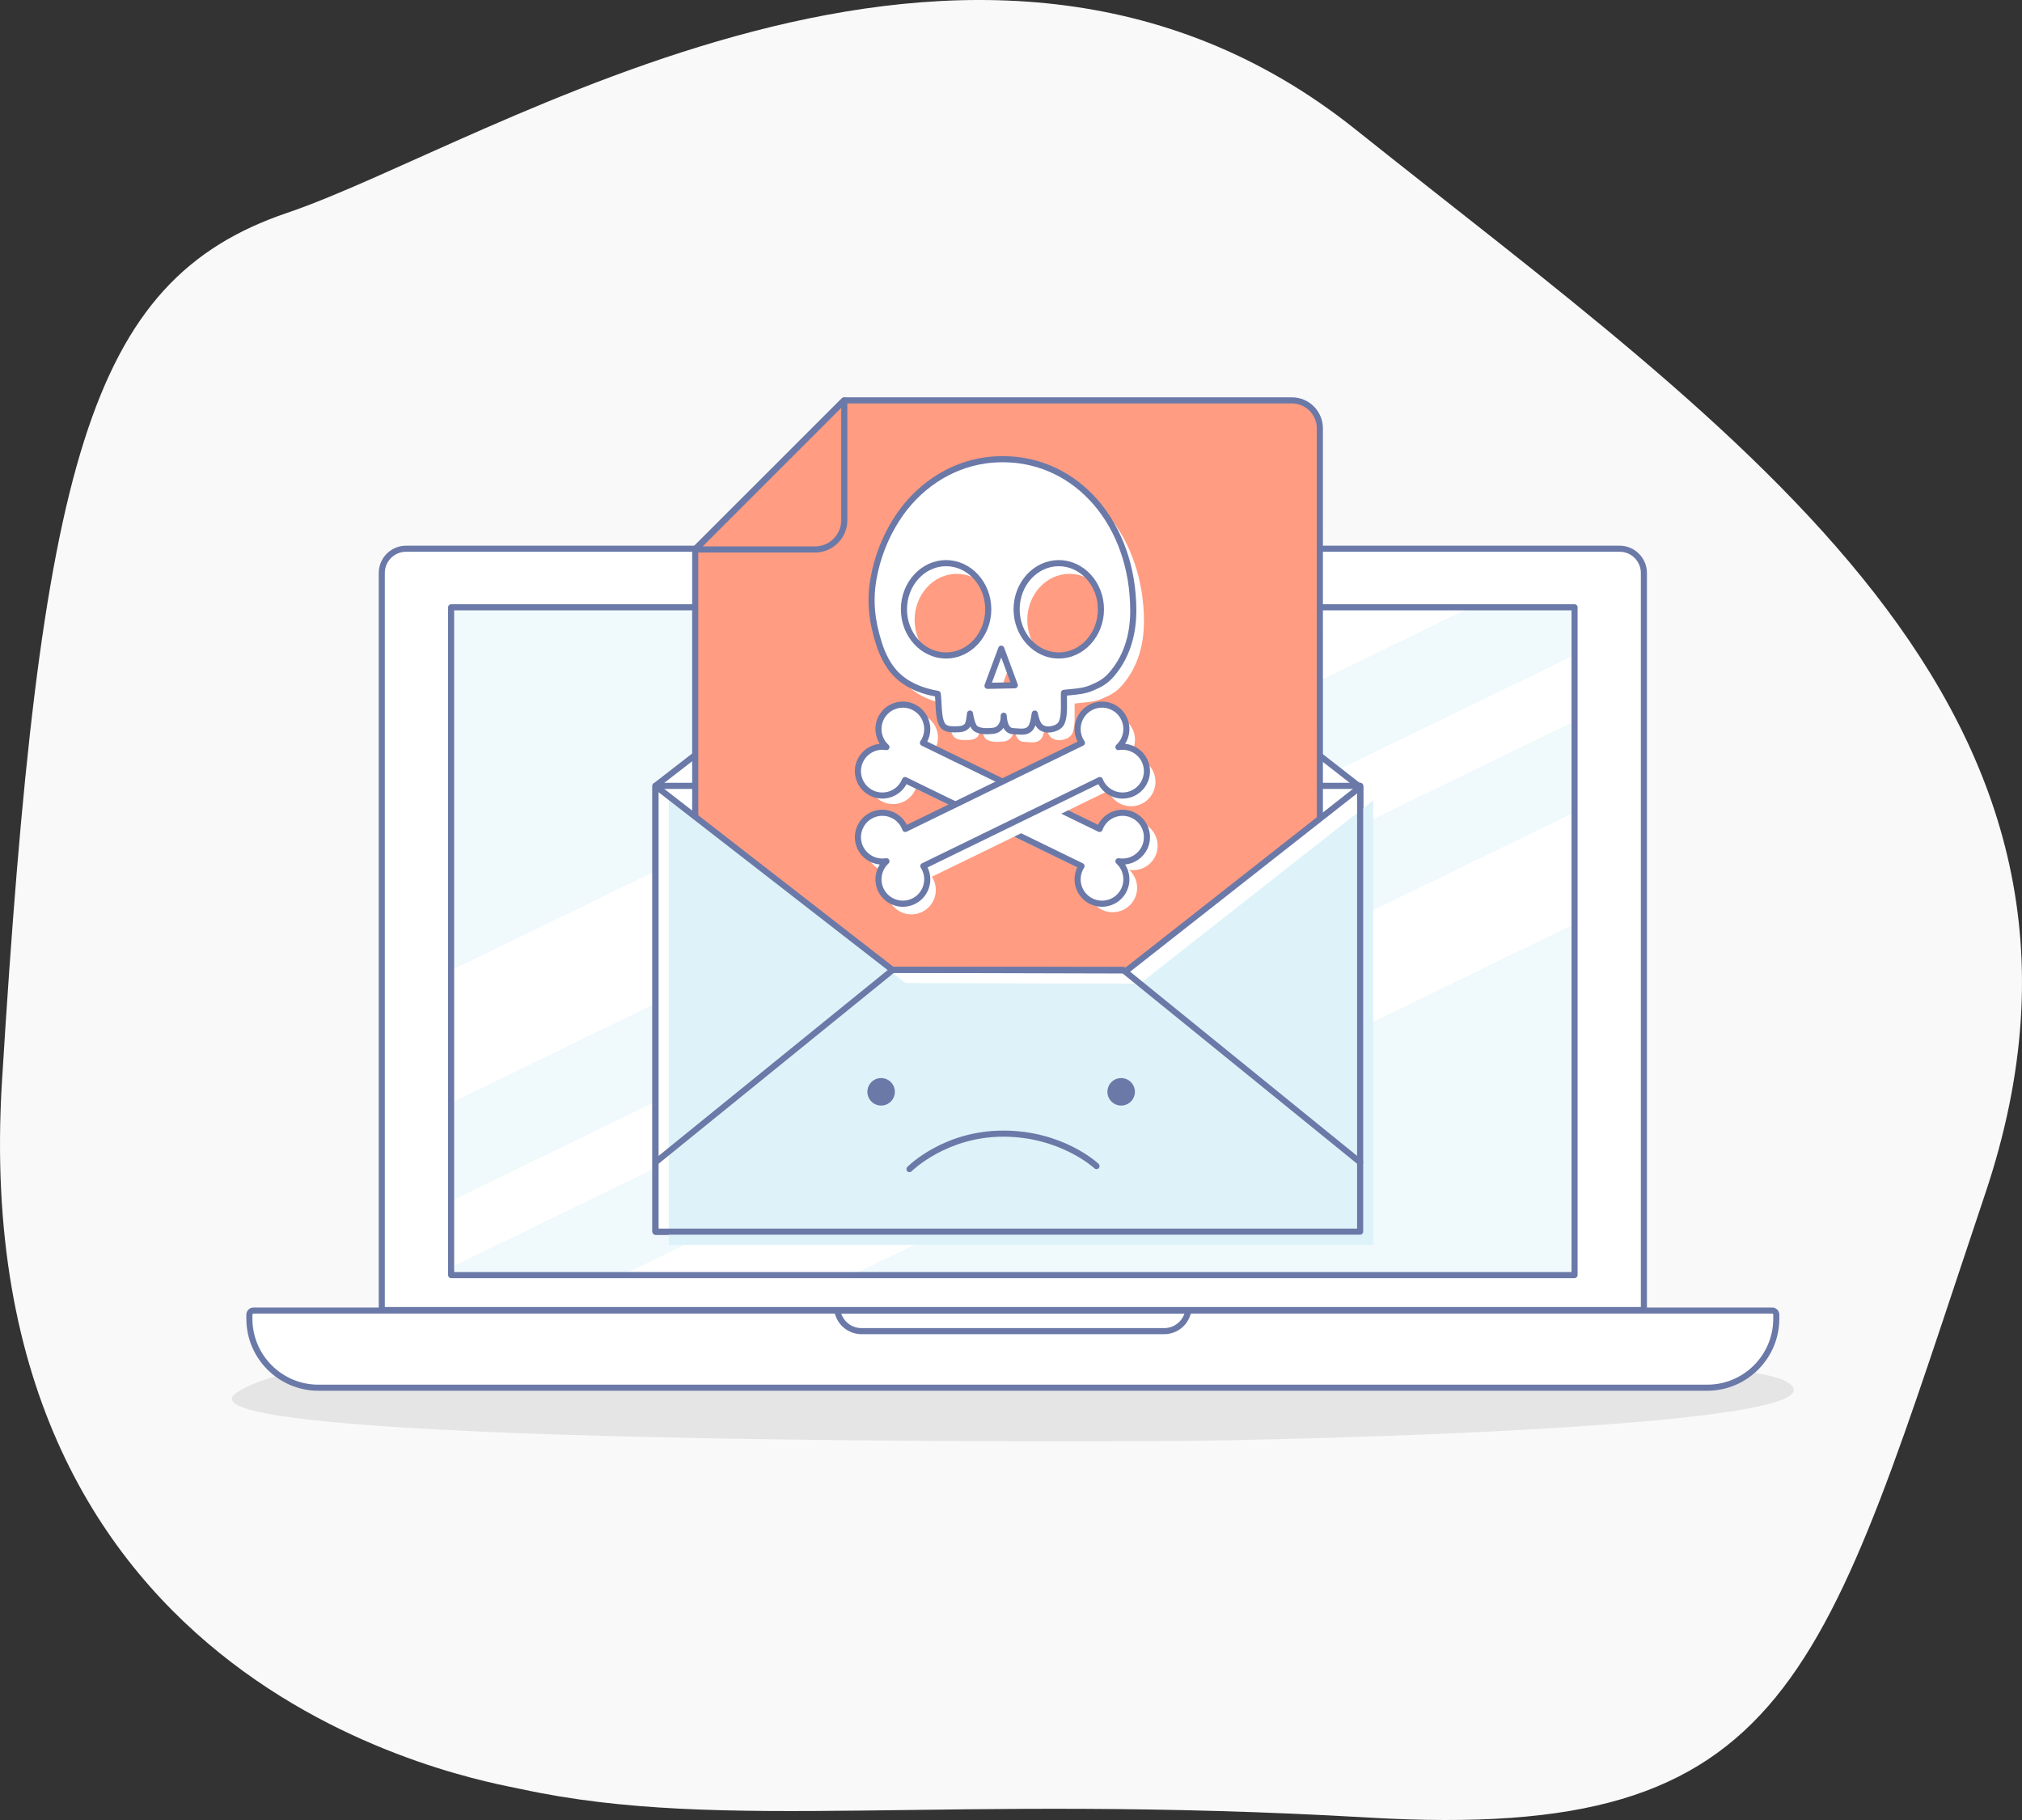 <?xml version="1.0" encoding="UTF-8"?> <!-- Generator: Adobe Illustrator 16.0.0, SVG Export Plug-In . SVG Version: 6.00 Build 0) --> <svg xmlns="http://www.w3.org/2000/svg" xmlns:xlink="http://www.w3.org/1999/xlink" id="Capa_1" x="0px" y="0px" width="529.996px" height="477px" viewBox="556 0 529.996 477" xml:space="preserve"><rect x="556" y="0" width="529.996" height="477" fill="#333333" stroke="none"/> <g> <path fill="#F9F9F9" d="M692.684,468.911c-11.224-2.43-146.087-24.299-136.16-185.6c9.929-161.298,22.39-209.804,74.822-227.552 c52.433-17.747,179.887-101.725,279.901-21.876c100.014,79.85,207.936,151.467,165.107,278.962 c-42.828,127.494-49.842,170.021-161.577,163.517C803.041,469.856,746.059,480.46,692.684,468.911z"></path> </g> <g id="_x2018_ëîé_x5F_1_x5F_1_x5F_"> </g> <path fill="#E5E5E5" d="M623.633,370.001c-6.24-1.415-8.54-3.083-5.554-5.047c20.771-13.661,114.271-13.246,159.626-13.229 c57.047,0.019,116.404-0.342,167.786,2.983c21.503,1.393,70.221,2.673,78.576,7.295c21.915,12.142-133.52,15.481-158.678,15.646 C823.452,377.926,659.273,378.086,623.633,370.001z"></path> <g> <g id="XMLID_2786_"> <path fill="#FFFFFF" d="M986.888,343.336V150.171c0-3.496-2.862-6.358-6.358-6.358H662.429c-3.496,0-6.358,2.862-6.358,6.358 v193.165H986.888z"></path> <path fill="#6A79A8" d="M986.888,344.132H656.071c-0.438,0-0.795-0.356-0.795-0.796V150.171c0-3.945,3.21-7.154,7.153-7.154 H980.53c3.944,0,7.153,3.209,7.153,7.154v193.165C987.683,343.776,987.327,344.132,986.888,344.132z M656.868,342.541h329.225 v-192.37c0-3.067-2.496-5.563-5.563-5.563H662.429c-3.066,0-5.562,2.495-5.562,5.563V342.541z"></path> </g> <g id="XMLID_2785_"> <path fill="#FFFFFF" d="M1003.496,363.697H639.439c-9.964,0-18.07-8.106-18.07-18.07v-1.084c0-0.586,0.474-1.06,1.06-1.06h398.103 c0.586,0,1.06,0.474,1.06,1.06v1.062C1021.59,355.58,1013.473,363.697,1003.496,363.697z"></path> <path fill="#6A79A8" d="M1003.496,364.492H639.439c-10.402,0-18.866-8.464-18.866-18.866v-1.084c0-1.023,0.833-1.855,1.855-1.855 h398.103c1.023,0,1.855,0.832,1.855,1.855v1.062C1022.386,356.018,1013.912,364.492,1003.496,364.492z M622.428,344.278 c-0.145,0-0.265,0.119-0.265,0.265v1.084c0,9.525,7.75,17.275,17.275,17.275h364.057c9.539,0,17.3-7.761,17.3-17.298v-1.062 c0-0.146-0.12-0.265-0.265-0.265H622.428z"></path> </g> <g id="XMLID_2784_"> <path fill="#6A79A8" d="M861.121,349.67h-79.282c-3.558,0-6.562-2.545-7.145-6.052c-0.038-0.231,0.027-0.465,0.178-0.646 c0.152-0.177,0.373-0.28,0.607-0.28h92.001c0.234,0,0.456,0.104,0.607,0.28c0.15,0.181,0.216,0.414,0.178,0.646 C867.682,347.125,864.678,349.67,861.121,349.67z M776.498,344.283c0.774,2.247,2.889,3.796,5.341,3.796h79.282 c2.452,0,4.566-1.549,5.341-3.796H776.498z"></path> </g> <g> <defs> <rect id="SVGID_1_" x="674.245" y="159.163" width="294.47" height="175.021"></rect> </defs> <use xlink:href="#SVGID_1_" overflow="visible" fill="#F0F9FC"></use> <clipPath id="SVGID_2_"> <use xlink:href="#SVGID_1_" overflow="visible"></use> </clipPath> <g clip-path="url(#SVGID_2_)"> <polygon fill="#FFFFFF" points="588.355,330.769 551.04,314.19 953.083,118.812 990.399,135.392 "></polygon> </g> <g clip-path="url(#SVGID_2_)"> <polygon fill="#FFFFFF" points="636.121,350.644 617.462,342.356 1019.504,146.978 1038.163,155.267 "></polygon> </g> <g clip-path="url(#SVGID_2_)"> <polygon fill="#FFFFFF" points="693.241,376.024 661.789,362.05 1063.832,166.673 1095.285,180.647 "></polygon> </g> </g> <g id="XMLID_2783_"> <path fill="#6A79A8" d="M968.714,334.981h-294.47c-0.441,0-0.796-0.358-0.796-0.796V159.163c0-0.439,0.354-0.795,0.796-0.795 h294.47c0.44,0,0.796,0.355,0.796,0.795v175.021C969.51,334.622,969.155,334.981,968.714,334.981z M675.04,333.389H967.92v-173.43 H675.04V333.389z"></path> </g> </g> <g> <g id="XMLID_56_"> <polygon fill="#FFFFFF" points="912.101,205.964 820.185,134.344 727.793,205.964 727.827,205.99 727.827,322.795 912.512,322.795 912.512,205.964 "></polygon> <path fill="#6A79A8" d="M912.512,323.596H727.827c-0.441,0-0.802-0.359-0.802-0.801V206.192c-0.021-0.073-0.032-0.149-0.032-0.226 c0-0.248,0.115-0.48,0.31-0.634l92.393-71.621c0.288-0.225,0.692-0.224,0.982,0.001l91.698,71.452h0.137c0.441,0,0.8,0.36,0.8,0.8 v116.831C913.312,323.237,912.954,323.596,912.512,323.596z M728.626,321.994h183.086V206.664 c-0.036-0.02-0.071-0.042-0.104-0.067l-91.425-71.24l-91.558,70.975V321.994z"></path> </g> <g id="XMLID_55_"> <path fill="#6A79A8" d="M912.512,323.596H727.827c-0.441,0-0.802-0.359-0.802-0.801V205.964c0-0.44,0.36-0.8,0.802-0.8h184.686 c0.441,0,0.8,0.36,0.8,0.8v116.831C913.312,323.237,912.954,323.596,912.512,323.596z M728.626,321.994h183.086V206.766H728.626 V321.994z"></path> </g> <g id="XMLID_54_"> <path fill="#FF9C81" d="M738.223,143.935l0.006,165.604c0,4.03,3.278,7.301,7.322,7.299l149.208-0.004 c4.045,0,7.323-3.269,7.323-7.3l-0.002-25.81l-0.123-14.226l-0.004-157.266c0-4.031-3.279-7.299-7.323-7.299l-117.413,0.004 L738.225,143.9L738.223,143.935z"></path> <path fill="#6A79A8" d="M745.551,317.64c-2.169,0-4.209-0.842-5.743-2.372s-2.381-3.565-2.381-5.729l-0.004-165.604 c0-0.006,0-0.013,0-0.019l0.001-0.035c0.005-0.206,0.088-0.402,0.234-0.548l38.992-38.962c0.15-0.15,0.354-0.234,0.566-0.234 l117.413-0.003c4.479,0,8.123,3.633,8.123,8.099l0.005,157.266l0.122,14.218l0.002,25.817c0,2.164-0.845,4.198-2.379,5.728 c-1.535,1.53-3.575,2.372-5.744,2.372L745.551,317.64z M739.025,144.232l0.004,165.307c0,1.735,0.679,3.367,1.909,4.594 c1.232,1.229,2.871,1.905,4.613,1.905l149.208-0.004c1.742,0,3.382-0.678,4.613-1.904c1.23-1.229,1.909-2.859,1.909-4.596 l-0.001-25.81l-0.123-14.217l-0.005-157.275c0-3.583-2.926-6.499-6.522-6.499l-117.082,0.003L739.025,144.232z M738.258,143.934 l-0.035,0.001L738.258,143.934L738.258,143.934z"></path> </g> <g id="XMLID_44_"> <path fill="#6A79A8" d="M738.223,144.815c-0.323,0-0.614-0.195-0.738-0.494s-0.056-0.643,0.173-0.872l39.074-39.077 c0.229-0.229,0.573-0.297,0.872-0.174c0.299,0.124,0.494,0.416,0.494,0.74l0.001,31.388c0,2.267-0.882,4.398-2.484,6.001 c-1.604,1.603-3.735,2.486-6.003,2.486L738.223,144.815z M776.498,106.87l-36.341,36.344l29.455-0.001 c1.84,0,3.569-0.716,4.869-2.017c1.302-1.301,2.019-3.03,2.019-4.87L776.498,106.87z"></path> </g> <g> <polygon fill="#FFFFFF" points="789.892,254.18 727.827,205.99 727.827,322.795 912.512,322.795 912.512,206.285 851.345,254.339 "></polygon> </g> <g> <polygon fill="#DEF3F9" points="793.347,257.635 731.282,209.446 731.282,326.249 915.968,326.249 915.968,209.741 854.801,257.795 "></polygon> </g> <g> <g> <path fill="#6A79A8" d="M912.512,323.596H727.827c-0.441,0-0.802-0.359-0.802-0.801V205.99c0-0.304,0.175-0.583,0.449-0.718 s0.602-0.102,0.843,0.086l61.851,48.022l60.901,0.159l60.948-47.883c0.241-0.188,0.57-0.225,0.845-0.091s0.45,0.414,0.45,0.719 v116.51C913.312,323.237,912.954,323.596,912.512,323.596z M728.626,321.994h183.086V207.932l-59.872,47.037 c-0.141,0.111-0.315,0.171-0.495,0.171h-0.001l-61.454-0.16c-0.178,0-0.349-0.06-0.489-0.169l-60.774-47.185V321.994z"></path> </g> <g id="XMLID_43_"> <path fill="#6A79A8" d="M727.827,305.42c-0.232,0-0.464-0.101-0.622-0.296c-0.278-0.343-0.226-0.848,0.117-1.126l62.188-50.439 c0.143-0.117,0.321-0.181,0.504-0.181h60.34c0.185,0,0.362,0.063,0.505,0.181l62.158,50.439c0.343,0.278,0.396,0.783,0.117,1.126 c-0.279,0.343-0.782,0.396-1.126,0.117l-61.937-50.262h-59.773l-61.969,50.262C728.182,305.362,728.003,305.42,727.827,305.42z"></path> </g> </g> <g> <g> <path fill="#FFFFFF" d="M818.854,120.347c-1.561,0-3.123,0.108-4.671,0.33c-9.393,1.349-17.854,7.052-23.252,15.562 c-2.955,4.657-5.048,10.021-6.002,15.598c-1.013,5.933-0.347,11.168,1.452,16.815c0.9,2.825,2.217,5.539,4.148,7.656 c2.963,3.247,7.138,4.837,11.278,5.55c0.297,2.185,0.073,6.307,1.17,8.105c0.621,1.021,1.891,1.187,2.918,1.181 c1.198-0.007,2.882,0.118,3.699-1.068c0.369-0.537,0.616-2.443,0.652-3.073c0.168,1.149,0.638,3.436,1.561,4.01 c1.221,0.76,3.123,0.66,4.479,0.525c1.854-0.185,2.901-1.967,2.8-3.962c0.063,1.259,0.389,3.155,1.512,3.787 c0.418,0.236,0.903,0.273,1.374,0.293c1.355,0.056,2.762,0.38,3.839-0.523c1.028-0.863,1.178-2.864,1.417-4.13 c0.218,1.003,0.503,2.231,1.094,3.056c0.721,1.004,1.954,1.24,3.054,1.085c1.085-0.153,2.404-0.628,2.906-1.766 c0.014-0.032,0.027-0.063,0.04-0.096c0.49-1.191,0.538-2.587,0.558-3.873c0.021-1.274-0.048-2.552,0-3.826 c2.729-0.31,5.028-0.354,7.179-1.265c2.15-0.912,3.654-1.668,5.249-3.493c4.023-4.603,5.741-10.483,5.741-16.752 C853.049,138.134,838.897,120.347,818.854,120.347z M803.984,171.788c-6.103,0-11.049-5.416-11.049-12.096 c0-6.68,4.946-12.096,11.049-12.096s11.049,5.416,11.049,12.096C815.033,166.372,810.086,171.788,803.984,171.788z M814.835,179.746l3.605-9.74l3.554,9.597L814.835,179.746z M833.522,171.788c-6.104,0-11.05-5.416-11.05-12.096 c0-6.68,4.946-12.096,11.05-12.096c6.103,0,11.05,5.416,11.05,12.096C844.572,166.372,839.625,171.788,833.522,171.788z"></path> </g> <g> <path fill="#FFFFFF" d="M821.655,123.147c-1.562,0-3.122,0.108-4.671,0.331c-9.392,1.348-17.855,7.052-23.253,15.562 c-2.955,4.657-5.048,10.021-6.001,15.598c-1.014,5.934-0.348,11.168,1.453,16.815c0.9,2.825,2.215,5.539,4.146,7.655 c2.963,3.247,7.138,4.837,11.278,5.551c0.297,2.185,0.073,6.306,1.17,8.105c0.621,1.02,1.891,1.186,2.918,1.18 c1.2-0.007,2.884,0.117,3.699-1.068c0.369-0.537,0.616-2.443,0.652-3.073c0.168,1.149,0.638,3.436,1.561,4.011 c1.221,0.76,3.123,0.66,4.48,0.524c1.855-0.185,2.902-1.967,2.799-3.962c0.064,1.259,0.389,3.154,1.512,3.787 c0.418,0.236,0.905,0.273,1.375,0.292c1.354,0.057,2.762,0.38,3.838-0.522c1.028-0.864,1.178-2.865,1.417-4.13 c0.218,1.003,0.503,2.231,1.096,3.056c0.719,1.004,1.954,1.241,3.052,1.085c1.085-0.154,2.404-0.628,2.906-1.766 c0.014-0.032,0.027-0.063,0.04-0.096c0.491-1.191,0.538-2.586,0.56-3.872c0.02-1.275-0.048-2.552,0-3.827 c2.729-0.311,5.026-0.354,7.177-1.265c2.15-0.912,3.654-1.669,5.249-3.493c4.023-4.603,5.742-10.484,5.742-16.753 C855.85,140.933,841.697,123.147,821.655,123.147z M806.784,174.588c-6.103,0-11.049-5.415-11.049-12.096 c0-6.68,4.946-12.096,11.049-12.096c6.104,0,11.051,5.416,11.051,12.096C817.834,169.173,812.887,174.588,806.784,174.588z M817.635,182.546l3.605-9.741l3.554,9.598L817.635,182.546z M836.322,174.588c-6.104,0-11.05-5.415-11.05-12.096 c0-6.68,4.946-12.096,11.05-12.096c6.103,0,11.05,5.416,11.05,12.096C847.372,169.173,842.424,174.588,836.322,174.588z"></path> </g> <g> <path fill="#6A79A8" d="M823.771,192.559c-0.383,0-0.761-0.029-1.124-0.057c-0.236-0.018-0.473-0.036-0.707-0.046 c-0.539-0.022-1.162-0.073-1.733-0.395c-0.521-0.293-0.903-0.758-1.182-1.293c-0.626,0.879-1.553,1.457-2.658,1.567 c-1.586,0.158-3.585,0.229-4.98-0.642c-0.429-0.266-0.771-0.735-1.046-1.306c-0.027,0.052-0.057,0.1-0.086,0.143 c-0.982,1.427-2.746,1.42-4.026,1.415H805.9c-0.647,0.005-2.644,0.015-3.605-1.564c-0.872-1.432-0.999-3.912-1.109-6.1 c-0.031-0.624-0.061-1.223-0.106-1.742c-4.786-0.921-8.532-2.834-11.141-5.691c-1.819-1.993-3.271-4.669-4.318-7.952 c-1.987-6.238-2.444-11.541-1.479-17.193c0.956-5.6,3.07-11.096,6.113-15.893c5.547-8.744,14.229-14.549,23.815-15.925 c1.565-0.225,3.175-0.339,4.784-0.339c19.951,0,34.997,17.423,34.997,40.527c0,6.859-2.055,12.834-5.939,17.279 c-1.747,1.998-3.398,2.795-5.54,3.703c-1.827,0.774-3.756,0.961-5.799,1.16c-0.297,0.028-0.6,0.058-0.908,0.089 c-0.004,0.481,0.003,0.966,0.01,1.44c0.008,0.56,0.016,1.12,0.008,1.679c-0.024,1.459-0.088,2.876-0.619,4.165l-0.048,0.113 c-0.712,1.612-2.514,2.093-3.527,2.235c-1.616,0.229-3.007-0.285-3.814-1.41c-0.102-0.142-0.194-0.291-0.281-0.446 c-0.229,0.648-0.559,1.24-1.066,1.667C825.539,192.408,824.644,192.559,823.771,192.559z M819.886,187.543 c0.083,1.589,0.507,2.787,1.106,3.125c0.262,0.147,0.628,0.174,1.015,0.189c0.252,0.011,0.507,0.03,0.762,0.05 c1.017,0.077,1.896,0.145,2.527-0.385c0.631-0.53,0.859-1.938,1.026-2.967c0.041-0.248,0.078-0.484,0.119-0.699 c0.071-0.374,0.396-0.646,0.776-0.651c0.375,0,0.712,0.259,0.793,0.631c0.175,0.809,0.441,2.033,0.963,2.759 c0.636,0.887,1.813,0.827,2.29,0.759c0.55-0.078,1.873-0.36,2.287-1.297l0.031-0.077c0.424-1.03,0.477-2.281,0.498-3.581 c0.008-0.543,0.001-1.087-0.006-1.631c-0.011-0.722-0.021-1.468,0.007-2.212c0.015-0.395,0.315-0.72,0.708-0.765 c0.561-0.063,1.103-0.116,1.628-0.167c2-0.194,3.729-0.361,5.329-1.04c2.005-0.851,3.433-1.538,4.959-3.283 c3.68-4.208,5.544-9.668,5.544-16.226c0-22.191-14.356-38.926-33.396-38.926c-1.534,0-3.067,0.109-4.557,0.323 c-9.125,1.31-17.395,6.849-22.69,15.198c-2.931,4.619-4.968,9.912-5.889,15.304c-0.92,5.387-0.479,10.457,1.428,16.438 c0.976,3.062,2.313,5.538,3.975,7.359c2.47,2.706,6.111,4.49,10.823,5.301c0.346,0.06,0.61,0.335,0.657,0.682 c0.094,0.69,0.137,1.544,0.183,2.449c0.097,1.899,0.217,4.263,0.877,5.348c0.332,0.543,1.025,0.797,2.184,0.797 c0.016,0,0.031,0,0.046,0h0.343c1.033,0.003,2.199,0.009,2.703-0.721c0.19-0.291,0.464-1.813,0.511-2.665 c0.024-0.411,0.354-0.736,0.765-0.754c0.408-0.024,0.768,0.277,0.827,0.684c0.287,1.955,0.817,3.213,1.193,3.447 c1.113,0.693,3.192,0.486,3.976,0.407c1.53-0.152,2.15-1.723,2.08-3.12c0-0.001,0-0.003,0-0.004l0,0 c-0.022-0.441,0.316-0.817,0.758-0.84c0.453-0.018,0.818,0.317,0.841,0.758l0,0C819.886,187.538,819.886,187.541,819.886,187.543 z M814.835,180.547c-0.26,0-0.503-0.125-0.654-0.337c-0.153-0.216-0.189-0.493-0.098-0.741l3.607-9.741 c0.115-0.313,0.415-0.522,0.75-0.522c0.336,0,0.634,0.208,0.751,0.522l3.554,9.598c0.089,0.243,0.056,0.514-0.089,0.728 c-0.146,0.215-0.388,0.344-0.646,0.35l-7.161,0.144C814.845,180.547,814.839,180.547,814.835,180.547z M818.441,172.311 l-2.447,6.611l4.859-0.097L818.441,172.311z M833.522,172.589c-6.534,0-11.851-5.786-11.851-12.897 c0-7.111,5.316-12.896,11.851-12.896s11.85,5.786,11.85,12.896C845.372,166.803,840.056,172.589,833.522,172.589z M833.522,148.396c-5.651,0-10.25,5.067-10.25,11.296c0,6.229,4.599,11.296,10.25,11.296s10.249-5.067,10.249-11.296 C843.771,153.463,839.173,148.396,833.522,148.396z M803.984,172.589c-6.533,0-11.851-5.786-11.851-12.897 c0-7.111,5.317-12.896,11.851-12.896s11.851,5.786,11.851,12.896C815.834,166.803,810.517,172.589,803.984,172.589z M803.984,148.396c-5.651,0-10.249,5.067-10.249,11.296c0,6.229,4.598,11.296,10.249,11.296s10.249-5.067,10.249-11.296 C814.233,153.463,809.635,148.396,803.984,148.396z"></path> </g> <g> <path fill="#FFFFFF" d="M781.522,199.3c-1.548,3.175-0.227,7.005,2.947,8.553c3.177,1.548,7.007,0.227,8.554-2.948 c0.075-0.153,0.137-0.309,0.197-0.465l46.262,22.545c-0.136,0.213-0.265,0.431-0.377,0.665c-1.549,3.175-0.229,7.004,2.947,8.551 c3.176,1.55,7.006,0.229,8.553-2.946c1.275-2.617,0.601-5.675-1.452-7.537c2.731,0.468,5.556-0.884,6.83-3.5 c1.549-3.176,0.228-7.006-2.947-8.553c-3.176-1.548-7.006-0.229-8.553,2.948c-0.104,0.213-0.192,0.428-0.271,0.645 l-46.301-22.565c0.179-0.261,0.347-0.532,0.489-0.825c1.549-3.176,0.229-7.005-2.947-8.553c-3.177-1.548-7.005-0.228-8.554,2.948 c-1.274,2.617-0.601,5.673,1.452,7.536C785.621,195.331,782.797,196.682,781.522,199.3z"></path> </g> <g> <path fill="#FFFFFF" d="M784.322,201.539c-1.547,3.176-0.227,7.006,2.948,8.553c3.176,1.548,7.006,0.229,8.554-2.948 c0.074-0.153,0.137-0.308,0.198-0.464l46.262,22.544c-0.138,0.213-0.267,0.432-0.379,0.665c-1.549,3.176-0.229,7.006,2.947,8.553 s7.006,0.229,8.553-2.949c1.275-2.616,0.601-5.672-1.45-7.534c2.729,0.468,5.554-0.883,6.829-3.501 c1.548-3.175,0.229-7.004-2.948-8.553c-3.176-1.548-7.006-0.227-8.553,2.948c-0.104,0.211-0.192,0.428-0.271,0.645 l-46.301-22.565c0.179-0.259,0.348-0.532,0.491-0.825c1.547-3.175,0.227-7.004-2.949-8.553c-3.175-1.548-7.005-0.228-8.554,2.948 c-1.274,2.617-0.601,5.674,1.453,7.536C788.42,197.572,785.597,198.924,784.322,201.539z"></path> </g> <g> <path fill="#6A79A8" d="M844.849,237.654c-1.078,0-2.15-0.245-3.148-0.731c-1.728-0.843-3.024-2.307-3.651-4.124 c-0.621-1.806-0.509-3.746,0.319-5.466l-44.762-21.814c-1.819,3.377-6.01,4.75-9.487,3.054c-1.728-0.842-3.025-2.307-3.651-4.124 c-0.627-1.817-0.509-3.771,0.335-5.5l0.719,0.351l-0.719-0.351c1.109-2.277,3.342-3.768,5.789-4.007 c-1.32-2.074-1.521-4.751-0.411-7.029c1.738-3.568,6.056-5.056,9.623-3.317c3.566,1.738,5.056,6.055,3.317,9.623 c-0.023,0.047-0.046,0.093-0.071,0.14l44.758,21.813c0.849-1.684,2.294-2.945,4.079-3.56c1.817-0.627,3.771-0.509,5.498,0.334 c1.729,0.842,3.026,2.307,3.651,4.124c0.628,1.817,0.509,3.77-0.334,5.498c-1.109,2.277-3.342,3.769-5.789,4.008 c1.319,2.074,1.521,4.751,0.411,7.028c-0.842,1.728-2.307,3.025-4.126,3.651C846.431,237.521,845.638,237.654,844.849,237.654z M793.22,203.64c0.122,0,0.241,0.028,0.352,0.081l46.262,22.545c0.205,0.101,0.358,0.283,0.42,0.503 c0.061,0.22,0.026,0.457-0.098,0.649c-0.137,0.212-0.244,0.401-0.332,0.581c-0.655,1.345-0.747,2.863-0.261,4.276 c0.488,1.413,1.495,2.552,2.839,3.207c1.345,0.655,2.862,0.747,4.276,0.261s2.553-1.495,3.208-2.839 c1.081-2.222,0.561-4.932-1.271-6.592c-0.263-0.239-0.337-0.624-0.181-0.945c0.156-0.319,0.506-0.498,0.854-0.438 c2.438,0.418,4.893-0.842,5.976-3.062c0.655-1.343,0.747-2.861,0.261-4.274c-0.487-1.415-1.497-2.553-2.841-3.208 c-1.343-0.655-2.863-0.747-4.275-0.261c-1.413,0.486-2.552,1.496-3.207,2.839c-0.086,0.179-0.163,0.362-0.235,0.564 c-0.076,0.215-0.241,0.386-0.451,0.473c-0.212,0.085-0.449,0.077-0.654-0.022l-46.301-22.564 c-0.209-0.102-0.363-0.291-0.423-0.516c-0.059-0.225-0.018-0.465,0.115-0.657c0.183-0.265,0.319-0.494,0.43-0.722 c1.352-2.774,0.194-6.132-2.58-7.483c-2.773-1.352-6.131-0.195-7.482,2.579c-1.083,2.221-0.561,4.933,1.27,6.593 c0.264,0.239,0.339,0.623,0.183,0.943c-0.156,0.32-0.503,0.499-0.854,0.438c-2.438-0.418-4.895,0.842-5.977,3.062l0,0 c-0.654,1.345-0.746,2.862-0.259,4.276c0.486,1.415,1.495,2.552,2.839,3.207c2.773,1.354,6.131,0.195,7.482-2.578 c0.065-0.134,0.119-0.271,0.173-0.407c0.081-0.207,0.247-0.371,0.455-0.452C793.024,203.659,793.124,203.64,793.22,203.64z"></path> </g> <g> <path fill="#FFFFFF" d="M849.153,195.799c2.053-1.862,2.728-4.919,1.452-7.536c-1.547-3.176-5.377-4.496-8.553-2.948 c-3.176,1.548-4.496,5.377-2.947,8.553c0.142,0.293,0.311,0.564,0.489,0.825l-46.301,22.565 c-0.078-0.217-0.168-0.432-0.271-0.645c-1.547-3.176-5.377-4.496-8.554-2.948c-3.174,1.547-4.495,5.377-2.947,8.553 c1.275,2.616,4.099,3.968,6.83,3.5c-2.053,1.862-2.727,4.919-1.452,7.537c1.549,3.175,5.377,4.496,8.554,2.946 c3.176-1.547,4.496-5.376,2.947-8.551c-0.113-0.234-0.241-0.452-0.378-0.665l46.261-22.545c0.062,0.156,0.124,0.312,0.199,0.465 c1.547,3.175,5.377,4.496,8.553,2.948c3.175-1.548,4.496-5.378,2.947-8.553C854.708,196.682,851.884,195.331,849.153,195.799z"></path> </g> <g> <path fill="#FFFFFF" d="M851.394,198.6c2.052-1.862,2.726-4.92,1.451-7.537c-1.548-3.176-5.377-4.496-8.554-2.948 c-3.176,1.548-4.496,5.377-2.947,8.553c0.143,0.292,0.311,0.565,0.49,0.825l-46.301,22.565c-0.078-0.217-0.167-0.433-0.27-0.645 c-1.549-3.175-5.379-4.496-8.554-2.948c-3.176,1.548-4.496,5.377-2.948,8.553c1.274,2.617,4.099,3.969,6.83,3.501 c-2.052,1.862-2.728,4.918-1.452,7.534c1.548,3.177,5.378,4.495,8.553,2.948c3.176-1.546,4.496-5.376,2.949-8.552 c-0.113-0.233-0.243-0.453-0.379-0.665l46.262-22.544c0.061,0.156,0.122,0.311,0.197,0.463c1.549,3.177,5.377,4.496,8.554,2.949 c3.176-1.547,4.495-5.377,2.947-8.553C856.948,199.484,854.125,198.131,851.394,198.6z"></path> </g> <g> <path fill="#6A79A8" d="M792.656,237.654c-0.79,0-1.581-0.132-2.351-0.397c-1.817-0.626-3.282-1.923-4.124-3.651 c-1.11-2.277-0.909-4.955,0.411-7.028c-2.447-0.24-4.68-1.731-5.789-4.008c-0.844-1.728-0.962-3.681-0.335-5.498 c0.626-1.817,1.924-3.282,3.651-4.124c1.729-0.843,3.681-0.961,5.498-0.334c1.785,0.615,3.23,1.876,4.08,3.56l44.758-21.813 c-0.025-0.046-0.048-0.093-0.071-0.14c-1.738-3.568-0.251-7.885,3.316-9.623c1.729-0.842,3.683-0.961,5.498-0.334 c1.819,0.626,3.284,1.923,4.126,3.651c1.109,2.277,0.908,4.955-0.411,7.029c2.447,0.239,4.68,1.729,5.789,4.007 c0.843,1.728,0.962,3.682,0.334,5.5c-0.625,1.817-1.923,3.282-3.651,4.124c-3.477,1.695-7.668,0.323-9.488-3.054l-44.76,21.814 c0.827,1.72,0.94,3.66,0.318,5.466c-0.627,1.817-1.923,3.281-3.651,4.124C794.807,237.408,793.735,237.654,792.656,237.654z M788.352,224.918c0.303,0,0.583,0.171,0.72,0.449c0.156,0.321,0.081,0.706-0.183,0.945c-1.828,1.66-2.353,4.371-1.27,6.592 c1.352,2.773,4.709,3.93,7.483,2.578c1.344-0.655,2.352-1.793,2.839-3.207s0.395-2.931-0.26-4.276 c-0.088-0.18-0.197-0.371-0.332-0.581c-0.124-0.192-0.159-0.429-0.098-0.649s0.215-0.403,0.42-0.503l46.262-22.545 c0.2-0.098,0.432-0.106,0.641-0.025c0.208,0.081,0.372,0.244,0.454,0.452c0.054,0.136,0.107,0.273,0.173,0.408 c1.353,2.772,4.709,3.929,7.482,2.577c1.344-0.655,2.354-1.792,2.841-3.207c0.486-1.414,0.395-2.931-0.261-4.276 c-1.083-2.22-3.54-3.48-5.976-3.062c-0.351,0.062-0.698-0.117-0.854-0.438c-0.156-0.321-0.082-0.705,0.181-0.943 c1.832-1.661,2.353-4.372,1.271-6.592c-0.655-1.344-1.794-2.353-3.208-2.84c-1.414-0.488-2.932-0.395-4.276,0.26 c-2.773,1.352-3.93,4.709-2.578,7.483c0.11,0.227,0.247,0.456,0.43,0.722c0.132,0.192,0.174,0.432,0.115,0.657 c-0.06,0.226-0.215,0.414-0.424,0.516l-46.301,22.564c-0.205,0.101-0.441,0.107-0.652,0.022c-0.21-0.086-0.375-0.256-0.451-0.471 c-0.074-0.205-0.152-0.39-0.237-0.566c-0.654-1.343-1.793-2.353-3.206-2.839c-1.414-0.486-2.933-0.395-4.276,0.261 c-1.344,0.655-2.353,1.793-2.839,3.208c-0.487,1.413-0.396,2.931,0.259,4.274c1.083,2.22,3.539,3.48,5.977,3.062 C788.262,224.921,788.308,224.918,788.352,224.918z"></path> </g> </g> <g> <g> <path fill="#6A79A8" d="M794.383,307.211c-0.204,0-0.406-0.077-0.563-0.231c-0.313-0.312-0.316-0.817-0.006-1.131 c0.385-0.39,9.6-9.541,25.162-9.541c15.545,0,24.612,8.368,24.991,8.724c0.322,0.302,0.336,0.81,0.035,1.13 c-0.305,0.32-0.811,0.337-1.132,0.036c-0.088-0.084-9.013-8.288-23.895-8.288c-14.868,0-23.934,8.974-24.023,9.064 C794.795,307.131,794.589,307.211,794.383,307.211z"></path> </g> <g> <circle fill="#6A79A8" cx="786.956" cy="286.148" r="3.601"></circle> </g> <g> <circle fill="#6A79A8" cx="849.873" cy="286.148" r="3.602"></circle> </g> </g> </g> </svg> 